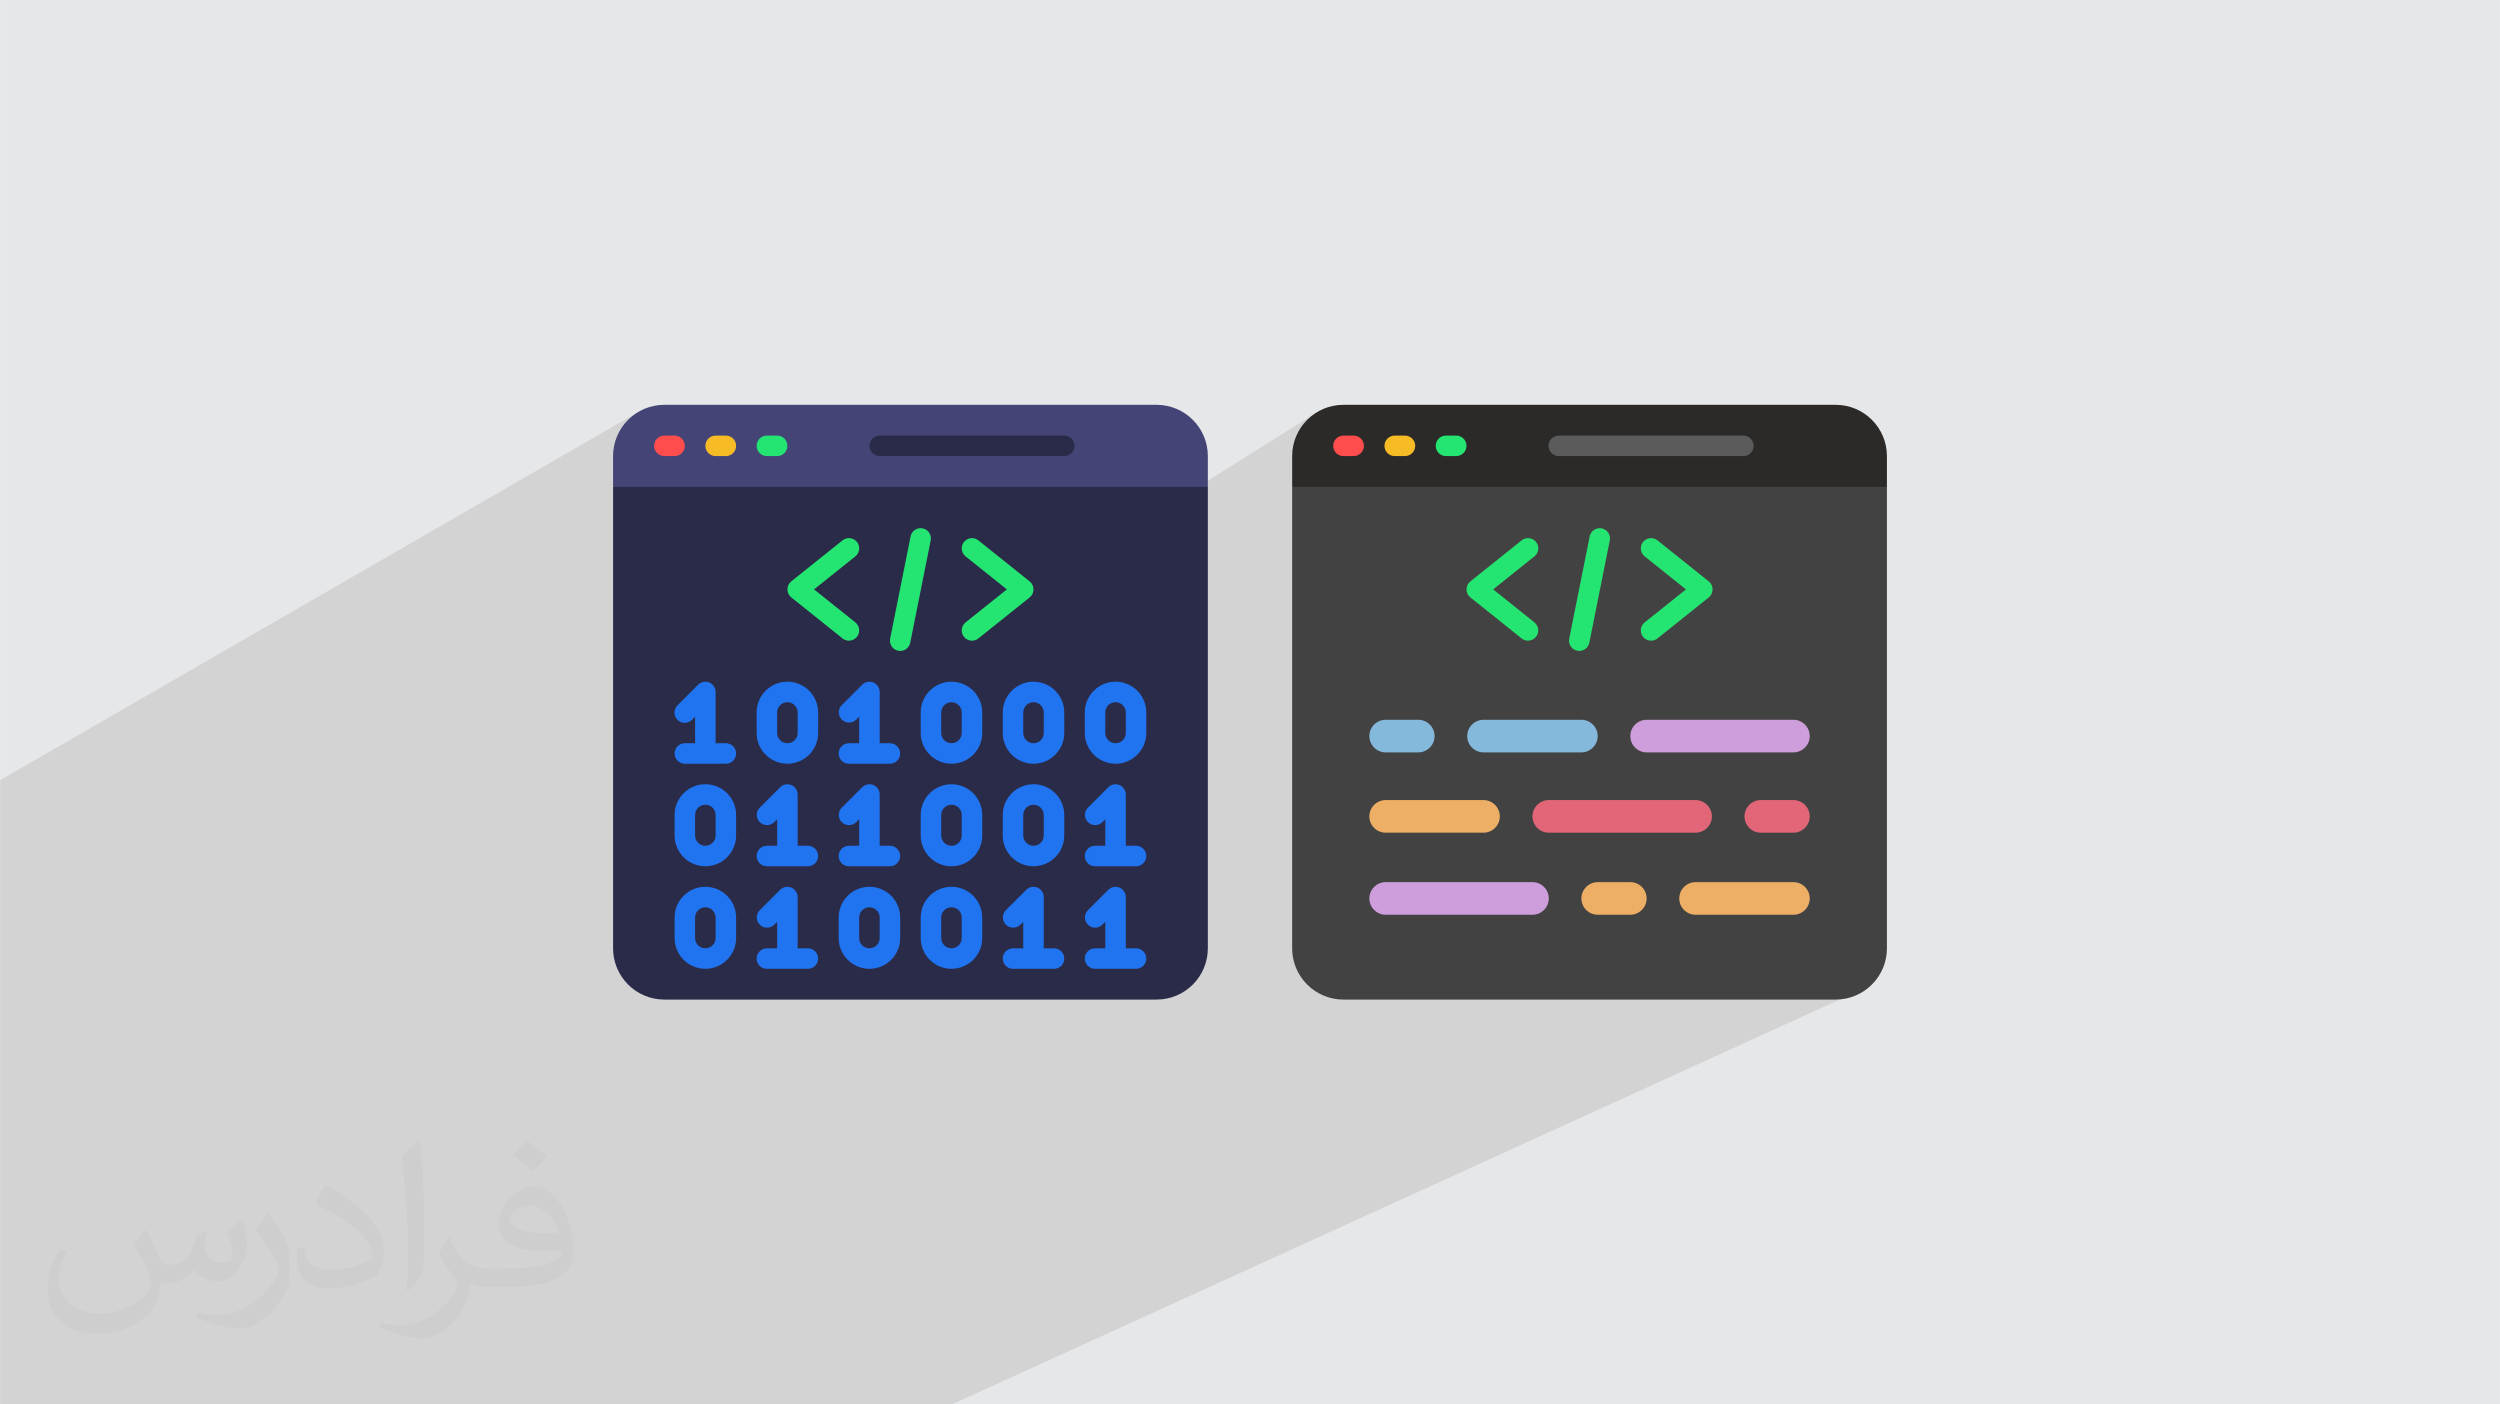 <?xml version="1.0" encoding="UTF-8"?>
<!DOCTYPE svg PUBLIC "-//W3C//DTD SVG 1.0//EN" "http://www.w3.org/TR/2001/REC-SVG-20010904/DTD/svg10.dtd">
<!-- Creator: CorelDRAW -->
<svg xmlns="http://www.w3.org/2000/svg" xml:space="preserve" width="3.708in" height="2.083in" version="1.0" style="shape-rendering:geometricPrecision; text-rendering:geometricPrecision; image-rendering:optimizeQuality; fill-rule:evenodd; clip-rule:evenodd"
viewBox="0 0 3702.73 2080.18"
 xmlns:xlink="http://www.w3.org/1999/xlink"
 xmlns:xodm="http://www.corel.com/coreldraw/odm/2003">
 <defs>
  <style type="text/css">
   <![CDATA[
    .fil0 {fill:#E6E7E8}
    .fil11 {fill:#5B5B5B;fill-rule:nonzero}
    .fil9 {fill:#434242;fill-rule:nonzero}
    .fil10 {fill:#2B2A29;fill-rule:nonzero}
    .fil8 {fill:#2074EF;fill-rule:nonzero}
    .fil7 {fill:#25E572;fill-rule:nonzero}
    .fil3 {fill:#2A2A49;fill-rule:nonzero}
    .fil4 {fill:#444477;fill-rule:nonzero}
    .fil12 {fill:#85B9DB;fill-rule:nonzero}
    .fil15 {fill:#CE9DDB;fill-rule:nonzero}
    .fil14 {fill:#E26677;fill-rule:nonzero}
    .fil13 {fill:#EDAE65;fill-rule:nonzero}
    .fil6 {fill:#F7BB26;fill-rule:nonzero}
    .fil5 {fill:#FF4D4D;fill-rule:nonzero}
    .fil2 {fill:#373435;fill-opacity:0.031}
    .fil1 {fill:#2B2A29;fill-opacity:0.102}
   ]]>
  </style>
 </defs>
 <g id="Layer_x0020_1">
  <polygon class="fil0" points="-0,0 3702.73,0 3702.73,2080.18 -0,2080.18 "/>
  <polygon class="fil1" points="2438.85,1114.44 2771.54,1459.29 1409.92,2080.18 -0,2080.18 -0,1155.62 946,609.73 1242.29,1055.09 1949.44,611.19 "/>
  <path class="fil2" d="M215.96 1821.93c7.07,10.71 11.65,21.01 16.13,32.45 3.33,6.66 5.09,18.93 20.7,18.93 4.57,0 11.13,-1.35 16.95,-4.57 6.55,-3.44 11.54,-8.64 14.15,-16.53l6.24 -21.01 15.19 -7.49 1.04 1.04c-2.08,7.91 -2.59,15.5 -2.59,21.43 0,17.57 15.19,24.23 27.25,24.23 7.07,0 13.42,-3.44 13.42,-9.89 0,-8.32 -3.53,-22.47 -8.12,-35.16 7.07,-7.07 14.15,-14.15 22.26,-19.87l1.25 0.63c3.53,14.98 5.51,29.75 5.51,39.63 0,9.67 -4.27,20.39 -7.8,27.36 -7.28,13.73 -20.18,24.65 -35.78,24.65 -11.85,0 -25.06,-5.93 -34.12,-16.95l-0.52 0c-8.53,10.61 -21.74,20.18 -42.86,20.18l-6.55 0c-1.04,13.94 -4.05,23.81 -8.64,32.66 -12.58,24.54 -49.92,41.92 -85.08,41.92 -48.89,0 -73.43,-28.19 -73.43,-65.73 0,-23.19 7.59,-44.72 19.24,-60.01l9.56 3.95c-7.28,13.94 -12.17,27.04 -12.17,39.94 0,35.16 28.61,51.9 61.58,51.9 30.58,0 68.44,-19.45 75.31,-42.02 -2.59,-24.65 -11.85,-36.19 -26,-58.66 4.27,-7.49 9.78,-14.98 16.64,-22.98l1.25 0 0 0 0 0 -0.01 -0.04zm563.83 -132.3c10.3,6.45 20.39,14.04 30.27,22.78 -5.51,7.8 -12.38,14.88 -20.91,21.12 -9.89,-8.01 -19.76,-14.88 -29.86,-22.16 6.86,-7.7 13.63,-15.08 20.49,-21.74l0 0 0 0 0 0 0 0 0 0 0.01 0zm5.3 96.11c-16.64,0 -30.27,10.92 -30.27,19.03 0,17.38 33.28,22.78 73.12,22.56 -4.99,-20.39 -22.47,-41.61 -42.86,-41.61l0 0.01zm-37.35 92.99c21.64,0 40.57,-0.63 55.02,-4.27 16.13,-4.05 29.75,-12.17 29.75,-17.78 0,-1.46 0,-3.22 -0.52,-4.68 -9.05,0.83 -19.45,0.83 -28.5,0.83 -29.33,0 -51.79,-6.66 -60.64,-23.09 -2.19,-4.57 -3.74,-9.67 -3.74,-15.5 0,-15.92 6.86,-31.41 18.93,-42.13 10.08,-8.84 21.22,-14.35 32.55,-14.35 20.49,0 36.81,16.44 48.26,42.34 6.24,14.15 10.5,30.47 10.5,51.07 0,13.73 -3.74,25.27 -12.27,33.8 -15.92,15.4 -45.24,21.22 -90.17,21.22l-20.39 0 0 0 -5.3 0c-11.13,0 -19.14,-1.98 -25.48,-6.86l-1.04 0c0.31,2.59 0.52,5.09 0.52,7.49 0,10.08 -3.33,22.98 -10.08,33.28 -19.97,29.64 -41.61,42.53 -60.33,42.53 -18.93,0 -42.13,-7.28 -63.03,-16.75l3.74 -7.28c6.76,2.81 16.13,4.68 29.02,4.68 33.8,0 78.21,-32.45 83.72,-64.17 -1.25,-2.59 -3.53,-6.03 -6.76,-9.67 -9.89,-11.75 -16.13,-21.53 -21.95,-31.82 4.99,-9.89 9.56,-17.78 13.83,-24.96l1.77 -0.21c14.46,29.44 27.56,46.28 56.78,46.28l4.57 0 0 0 21.22 0 0 0 0 0 0 0 0 0 0 0 0.04 0zm-146.45 31.1c2.5,-13.52 2.7,-28.7 2.7,-42.86l0 -21.01c0,-39.21 -4.99,-96.2 -9.05,-133.34 7.07,-7.59 16.95,-16.53 24.75,-22.56l2.29 0.63c5.3,46.7 6.55,100.79 6.55,150.81 0,13.11 -0.52,25.9 -1.77,35.26 -0.73,11.85 -7.59,20.8 -22.26,34.53l-3.22 -1.46zm-150.71 -61.89c0.73,18.41 9.78,32.87 41.4,32.87 19.66,0 36.3,-5.09 54.71,-13.83 3.33,-1.46 5.09,-3.44 5.09,-5.09 0,-11.54 -8.84,-26.83 -23.71,-40.77 -14.46,-13.11 -33.6,-24.65 -51.48,-32.35 -6.14,-2.59 -8.12,-5.3 -8.12,-7.91 0,-5.3 7.07,-16.44 12.9,-24.44l1.98 -0.21c20.49,10.71 43.38,26.63 60.33,44.3 15.4,16.33 24.96,32.87 24.96,50.86 0,13.31 -4.05,25.79 -10.61,37.44 -22.47,11.33 -46.39,19.97 -70.1,19.97 -28.81,0 -48.47,-13.52 -48.47,-45.24 0,-3.44 0,-8.73 1.25,-15.61l9.89 0 0 0 0 0 0 0 0 0 0 0 -0.01 0zm-52.11 -52.32l17.89 28.92c6.55,10.71 12.69,22.37 12.69,40.77l0 23.5c0,19.03 -12.17,39.42 -31.82,59.6 -15.4,13.63 -29.02,19.45 -41.61,19.45 -18.72,0 -40.15,-5.82 -64.9,-16.44l2.81 -7.28c7.8,2.08 16.84,3.84 27.98,3.84 35.58,-0.21 71.97,-26.21 88.61,-57.93 1.98,-3.64 2.7,-7.07 2.7,-9.47 0,-3.64 -1.98,-7.7 -3.53,-11.33 -9.05,-17.05 -19.14,-32.66 -30.27,-47.12 5.82,-9.16 11.65,-17.99 17.99,-26.73l1.46 0.21 0 0 0 0 0 0 0 0 0 0 -0.01 0z"/>
  <g id="_2589959228480">
   <g>
    <path class="fil3" d="M1788.91 721.12l0 683.5c0,41.93 -34.01,75.94 -75.94,75.94l-729.07 0c-41.93,0 -75.94,-34.01 -75.94,-75.95l0 -683.5 30.38 -15.19 820.2 0 30.38 15.19z"/>
    <path class="fil4" d="M1788.91 675.56l0 45.57 -880.96 0 0 -45.57c0,-41.93 34.01,-75.94 75.95,-75.94l729.07 0c41.93,0 75.94,34.01 75.94,75.94l0 0z"/>
    <path class="fil5" d="M999.08 675.56l-15.19 0c-8.38,0 -15.19,-6.8 -15.19,-15.19 0,-8.39 6.8,-15.19 15.19,-15.19l15.19 0c8.39,0 15.19,6.8 15.19,15.19 0,8.38 -6.8,15.19 -15.19,15.19l0 -0z"/>
    <path class="fil6" d="M1075.03 675.56l-15.19 0c-8.38,0 -15.19,-6.8 -15.19,-15.19 0,-8.39 6.8,-15.19 15.19,-15.19l15.19 0c8.39,0 15.19,6.8 15.19,15.19 0,8.38 -6.8,15.19 -15.19,15.19l-0 -0z"/>
    <path class="fil7" d="M1150.97 675.56l-15.19 0c-8.39,0 -15.19,-6.8 -15.19,-15.19 0,-8.39 6.8,-15.19 15.19,-15.19l15.19 0c8.38,0 15.19,6.8 15.19,15.19 0,8.38 -6.8,15.19 -15.19,15.19l0 -0z"/>
    <path class="fil3" d="M1576.26 675.56l-273.4 0c-8.38,0 -15.19,-6.8 -15.19,-15.19 0,-8.39 6.8,-15.19 15.19,-15.19l273.4 0c8.39,0 15.19,6.8 15.19,15.19 0,8.38 -6.8,15.19 -15.19,15.19l0 -0z"/>
    <path class="fil7" d="M1257.29 948.96c-0,0 -0.01,0 -0.02,0 -3.44,0 -6.77,-1.18 -9.45,-3.33l-75.94 -60.75c-3.6,-2.88 -5.7,-7.25 -5.7,-11.86 0,-4.61 2.1,-8.98 5.7,-11.86l75.94 -60.76c2.7,-2.15 6.05,-3.33 9.5,-3.33 8.39,0 15.19,6.8 15.19,15.19 0,4.61 -2.1,8.98 -5.7,11.86l-61.15 48.89 61.12 48.89c3.6,2.88 5.7,7.25 5.7,11.86 0,8.38 -6.8,15.19 -15.18,15.19l-0 -0z"/>
    <path class="fil7" d="M1439.56 948.96c-0.01,0 -0.02,0 -0.02,0 -8.39,0 -15.19,-6.8 -15.19,-15.19 0,-4.62 2.1,-8.98 5.7,-11.86l61.15 -48.89 -61.12 -48.89c-3.6,-2.88 -5.7,-7.25 -5.7,-11.86 0,-8.39 6.8,-15.19 15.19,-15.19 3.45,0 6.8,1.18 9.49,3.33l75.94 60.75c3.6,2.88 5.7,7.25 5.7,11.86 0,4.62 -2.1,8.98 -5.7,11.86l-75.95 60.75c-2.68,2.15 -6.01,3.33 -9.45,3.33 -0.02,0 -0.04,0 -0.05,0l0 -0z"/>
    <path class="fil7" d="M1333.24 964.15c-0.03,0 -0.06,0 -0.09,0 -0.99,0 -1.98,-0.11 -2.94,-0.31 -7.07,-1.44 -12.15,-7.66 -12.15,-14.88 0,-1.02 0.11,-2.04 0.31,-3.04l30.38 -151.89c1.62,-6.86 7.74,-11.7 14.78,-11.7 8.39,0 15.19,6.8 15.19,15.19 0,0.83 -0.07,1.65 -0.2,2.46l-30.38 151.89c-1.39,7.12 -7.63,12.26 -14.88,12.27l0 0z"/>
    <g>
     <path class="fil8" d="M1409.19 1009.72c-25.16,0 -45.57,20.41 -45.57,45.56l0 30.38c0,25.16 20.41,45.56 45.57,45.56 25.16,0 45.56,-20.41 45.56,-45.56l0 -30.38c0,-25.16 -20.41,-45.56 -45.56,-45.56l0 0zm15.19 75.94c0,8.38 -6.8,15.19 -15.19,15.19 -8.39,0 -15.19,-6.8 -15.19,-15.19l0 -30.38c0,-8.38 6.8,-15.19 15.19,-15.19 8.38,0 15.19,6.8 15.19,15.19l0 30.38z"/>
     <path class="fil8" d="M1166.16 1009.72c-25.16,0 -45.56,20.41 -45.56,45.56l0 30.38c0,25.16 20.41,45.56 45.57,45.56 25.16,0 45.56,-20.41 45.56,-45.56l0 -30.38c0,-25.16 -20.4,-45.56 -45.56,-45.56l-0 0zm15.19 75.94c0,8.38 -6.8,15.19 -15.19,15.19 -8.39,0 -15.19,-6.8 -15.19,-15.19l0 -30.38c0,-8.38 6.8,-15.19 15.19,-15.19 8.38,0 15.19,6.8 15.19,15.19l-0 30.38z"/>
     <path class="fil8" d="M1652.21 1009.72c-25.16,0 -45.56,20.41 -45.56,45.56l0 30.38c0,25.16 20.4,45.56 45.56,45.56 25.16,0 45.57,-20.41 45.57,-45.56l0 -30.38c0,-25.16 -20.41,-45.56 -45.57,-45.56l0 0zm15.19 75.94c0,8.38 -6.8,15.19 -15.19,15.19 -8.38,0 -15.19,-6.8 -15.19,-15.19l0 -30.38c0,-8.38 6.8,-15.19 15.19,-15.19 8.39,0 15.19,6.8 15.19,15.19l0 30.38z"/>
     <path class="fil8" d="M1530.7 1009.72c-25.16,0 -45.57,20.41 -45.57,45.56l0 30.38c0,25.16 20.41,45.56 45.56,45.56 25.16,0 45.57,-20.41 45.57,-45.56l0 -30.38c0,-25.16 -20.41,-45.56 -45.57,-45.56l0 0zm15.19 75.94c0,8.38 -6.8,15.19 -15.19,15.19 -8.38,0 -15.19,-6.8 -15.19,-15.19l0 -30.38c0,-8.38 6.8,-15.19 15.19,-15.19 8.39,0 15.19,6.8 15.19,15.19l0 30.38z"/>
     <path class="fil8" d="M1409.19 1161.6c-25.16,0 -45.57,20.41 -45.57,45.56l0 30.38c0,25.16 20.41,45.57 45.57,45.57 25.16,0 45.56,-20.41 45.56,-45.57l0 -30.38c0,-25.16 -20.41,-45.56 -45.56,-45.56l0 0zm15.19 75.94c0,8.39 -6.8,15.19 -15.19,15.19 -8.39,0 -15.19,-6.8 -15.19,-15.19l0 -30.38c0,-8.38 6.8,-15.19 15.19,-15.19 8.38,0 15.19,6.8 15.19,15.19l0 30.38z"/>
     <path class="fil8" d="M1530.7 1161.6c-25.16,0 -45.57,20.41 -45.57,45.56l0 30.38c0,25.16 20.41,45.57 45.56,45.57 25.16,0 45.57,-20.41 45.57,-45.57l0 -30.38c0,-25.16 -20.41,-45.56 -45.57,-45.56l0 0zm15.19 75.94c0,8.39 -6.8,15.19 -15.19,15.19 -8.38,0 -15.19,-6.8 -15.19,-15.19l0 -30.38c0,-8.38 6.8,-15.19 15.19,-15.19 8.39,0 15.19,6.8 15.19,15.19l0 30.38z"/>
     <path class="fil8" d="M1044.65 1161.6c-25.16,0 -45.57,20.41 -45.57,45.56l0 30.38c0,25.16 20.41,45.57 45.57,45.57 25.16,0 45.56,-20.41 45.56,-45.57l0 -30.38c0,-25.16 -20.4,-45.56 -45.56,-45.56l0 0zm15.19 75.94c0,8.39 -6.8,15.19 -15.19,15.19 -8.39,0 -15.19,-6.8 -15.19,-15.19l0 -30.38c0,-8.38 6.8,-15.19 15.19,-15.19 8.38,0 15.19,6.8 15.19,15.19l-0 30.38z"/>
     <path class="fil8" d="M1409.19 1313.5c-25.16,-0 -45.57,20.4 -45.57,45.56l0 30.38c0,25.16 20.41,45.56 45.57,45.56 25.16,0 45.56,-20.41 45.56,-45.56l0 -30.38c0,-25.16 -20.41,-45.57 -45.56,-45.57l0 0zm15.19 75.94c0,8.38 -6.8,15.19 -15.19,15.19 -8.39,0 -15.19,-6.8 -15.19,-15.19l0 -30.38c0,-8.39 6.8,-15.19 15.19,-15.19 8.38,0 15.19,6.8 15.19,15.19l0 30.38z"/>
     <path class="fil8" d="M1287.67 1313.5c-25.16,-0 -45.56,20.4 -45.56,45.56l0 30.38c0,25.16 20.41,45.56 45.56,45.56 25.16,0 45.57,-20.41 45.57,-45.56l0 -30.38c0,-25.16 -20.41,-45.57 -45.57,-45.57l0 0zm15.19 75.94c0,8.38 -6.8,15.19 -15.19,15.19 -8.38,0 -15.19,-6.8 -15.19,-15.19l0 -30.38c0,-8.39 6.8,-15.19 15.19,-15.19 8.39,0 15.19,6.8 15.19,15.19l0 30.38z"/>
     <path class="fil8" d="M1044.65 1313.5c-25.16,-0 -45.57,20.4 -45.57,45.56l0 30.38c0,25.16 20.41,45.56 45.57,45.56 25.16,0 45.56,-20.41 45.56,-45.56l0 -30.38c0,-25.16 -20.4,-45.57 -45.56,-45.57l0 0zm15.19 75.94c0,8.38 -6.8,15.19 -15.19,15.19 -8.39,0 -15.19,-6.8 -15.19,-15.19l0 -30.38c0,-8.39 6.8,-15.19 15.19,-15.19 8.38,0 15.19,6.8 15.19,15.19l-0 30.38z"/>
     <path class="fil8" d="M1075.03 1100.85l-15.19 0 0 -75.94c0,-8.39 -6.8,-15.19 -15.19,-15.19 -4.03,0 -7.89,1.6 -10.74,4.45l-30.38 30.38c-2.96,2.85 -4.63,6.8 -4.63,10.92 0,8.39 6.8,15.19 15.19,15.19 4.12,0 8.07,-1.67 10.92,-4.63l4.45 -4.45 0 39.28 -15.19 0c-8.38,0 -15.19,6.8 -15.19,15.19 0,8.39 6.8,15.19 15.19,15.19l60.75 0c8.39,-0 15.19,-6.8 15.19,-15.19 0,-8.38 -6.8,-15.19 -15.19,-15.19l-0 0z"/>
     <path class="fil8" d="M1318.05 1100.85l-15.19 0 0 -75.94c0,-8.39 -6.8,-15.19 -15.19,-15.19 -4.03,0 -7.89,1.6 -10.74,4.45l-30.38 30.38c-2.73,2.83 -4.27,6.61 -4.27,10.55 0,8.39 6.8,15.19 15.19,15.19 3.94,0 7.72,-1.53 10.55,-4.26l4.45 -4.45 0 39.28 -15.19 0c-8.38,0 -15.19,6.8 -15.19,15.19 0,8.39 6.8,15.19 15.19,15.19l60.75 0c8.39,-0 15.19,-6.8 15.19,-15.19 0,-8.38 -6.8,-15.19 -15.19,-15.19l0 0z"/>
     <path class="fil8" d="M1318.05 1252.74l-15.19 0 0 -75.94c0,-8.39 -6.8,-15.19 -15.19,-15.19 -4.03,0 -7.89,1.6 -10.74,4.45l-30.38 30.38c-2.73,2.83 -4.27,6.61 -4.27,10.55 0,8.38 6.8,15.19 15.19,15.19 3.94,0 7.72,-1.53 10.55,-4.27l4.45 -4.45 0 39.28 -15.19 0c-8.38,0 -15.19,6.8 -15.19,15.19 0,8.38 6.8,15.19 15.19,15.19l60.75 0c8.39,0 15.19,-6.8 15.19,-15.19 0,-8.39 -6.8,-15.19 -15.19,-15.19l0 0z"/>
     <path class="fil8" d="M1196.54 1252.74l-15.19 0 0 -75.94c0,-8.39 -6.8,-15.19 -15.19,-15.19 -4.03,0 -7.89,1.6 -10.74,4.45l-30.38 30.38c-2.73,2.83 -4.26,6.61 -4.26,10.55 0,8.38 6.8,15.19 15.19,15.19 3.93,0 7.72,-1.53 10.55,-4.27l4.45 -4.45 0 39.28 -15.19 0c-8.39,0 -15.19,6.8 -15.19,15.19 0,8.38 6.8,15.19 15.19,15.19l60.75 0c8.39,0 15.19,-6.8 15.19,-15.19 0,-8.39 -6.8,-15.19 -15.19,-15.19l0 0z"/>
     <path class="fil8" d="M1682.59 1252.74l-15.19 0 0 -75.94c0,-8.39 -6.8,-15.19 -15.19,-15.19 -4.03,0 -7.89,1.6 -10.74,4.45l-30.38 30.38c-2.74,2.83 -4.27,6.61 -4.27,10.55 0,8.38 6.8,15.19 15.19,15.19 3.93,0 7.72,-1.53 10.55,-4.27l4.45 -4.45 0 39.28 -15.19 0c-8.39,0 -15.19,6.8 -15.19,15.19 0,8.38 6.8,15.19 15.19,15.19l60.76 0c8.38,0 15.19,-6.8 15.19,-15.19 0,-8.39 -6.8,-15.19 -15.19,-15.19l0 0z"/>
     <path class="fil8" d="M1682.59 1404.63l-15.19 0 0 -75.94c0,-8.39 -6.8,-15.19 -15.19,-15.19 -4.03,0 -7.89,1.6 -10.74,4.45l-30.38 30.38c-2.74,2.83 -4.27,6.62 -4.27,10.55 0,8.39 6.8,15.19 15.19,15.19 3.93,0 7.72,-1.53 10.55,-4.26l4.45 -4.45 0 39.28 -15.19 0c-8.39,-0 -15.19,6.8 -15.19,15.19 0,8.39 6.8,15.19 15.19,15.19l60.76 0c8.38,0 15.19,-6.8 15.19,-15.19 0,-8.38 -6.8,-15.19 -15.19,-15.19l0 0z"/>
     <path class="fil8" d="M1561.07 1404.63l-15.19 0 0 -75.94c0,-8.39 -6.8,-15.19 -15.19,-15.19 -4.03,0 -7.89,1.6 -10.74,4.45l-30.38 30.38c-2.74,2.83 -4.27,6.62 -4.27,10.55 0,8.39 6.8,15.19 15.19,15.19 3.94,0 7.72,-1.53 10.55,-4.26l4.45 -4.45 0 39.28 -15.19 0c-8.39,-0 -15.19,6.8 -15.19,15.19 0,8.39 6.8,15.19 15.19,15.19l60.75 0c8.39,0 15.19,-6.8 15.19,-15.19 0,-8.38 -6.8,-15.19 -15.19,-15.19l0 0z"/>
     <path class="fil8" d="M1196.54 1404.63l-15.19 0 0 -75.94c0,-8.39 -6.8,-15.19 -15.19,-15.19 -4.03,0 -7.89,1.6 -10.74,4.45l-30.38 30.38c-2.73,2.83 -4.26,6.62 -4.26,10.55 0,8.39 6.8,15.19 15.19,15.19 3.93,0 7.72,-1.53 10.55,-4.26l4.45 -4.45 0 39.28 -15.19 0c-8.39,-0 -15.19,6.8 -15.19,15.19 0,8.39 6.8,15.19 15.19,15.19l60.75 0c8.39,0 15.19,-6.8 15.19,-15.19 0,-8.38 -6.8,-15.19 -15.19,-15.19l0 0z"/>
    </g>
   </g>
   <path class="fil9" d="M2794.77 721.12l0 683.5c-0,41.93 -34.01,75.94 -75.95,75.94l-729.07 0c-41.94,0 -75.94,-34.01 -75.94,-75.95l0 -683.5 30.38 -15.19 820.2 0 30.38 15.19z"/>
   <path class="fil10" d="M2794.77 675.56l0 45.57 -880.96 0 0 -45.57c0,-41.93 34.01,-75.94 75.94,-75.94l729.07 0c41.94,0 75.94,34.01 75.94,75.94l0 0z"/>
   <path class="fil5" d="M2004.94 675.56l-15.19 0c-8.38,0 -15.19,-6.8 -15.19,-15.19 0,-8.39 6.8,-15.19 15.19,-15.19l15.19 0c8.39,0 15.19,6.8 15.19,15.19 0,8.38 -6.8,15.19 -15.19,15.19l0 -0z"/>
   <path class="fil6" d="M2080.89 675.56l-15.19 0c-8.38,0 -15.19,-6.8 -15.19,-15.19 0,-8.39 6.8,-15.19 15.19,-15.19l15.19 0c8.39,0 15.19,6.8 15.19,15.19 0,8.38 -6.8,15.19 -15.19,15.19l0 -0z"/>
   <path class="fil7" d="M2156.83 675.56l-15.19 0c-8.38,0 -15.19,-6.8 -15.19,-15.19 0,-8.39 6.8,-15.19 15.19,-15.19l15.19 0c8.39,0 15.19,6.8 15.19,15.19 0,8.38 -6.8,15.19 -15.19,15.19l0 -0z"/>
   <path class="fil11" d="M2582.13 675.56l-273.4 0c-8.39,0 -15.19,-6.8 -15.19,-15.19 0,-8.39 6.8,-15.19 15.19,-15.19l273.4 0c8.38,0 15.19,6.8 15.19,15.19 0,8.38 -6.8,15.19 -15.19,15.19l0 -0z"/>
   <path class="fil7" d="M2263.16 948.96c-0,0 -0.02,0 -0.02,0 -3.44,0 -6.77,-1.18 -9.45,-3.33l-75.94 -60.75c-3.6,-2.88 -5.7,-7.25 -5.7,-11.86 0,-4.61 2.1,-8.98 5.7,-11.86l75.94 -60.76c2.69,-2.15 6.05,-3.33 9.49,-3.33 8.39,0 15.19,6.8 15.19,15.19 0,4.61 -2.1,8.98 -5.7,11.86l-61.15 48.89 61.12 48.89c3.6,2.88 5.7,7.25 5.7,11.86 0,8.38 -6.8,15.19 -15.18,15.19l0 -0z"/>
   <path class="fil7" d="M2445.42 948.96c-0.01,0 -0.02,0 -0.02,0 -8.38,0 -15.19,-6.8 -15.19,-15.19 0,-4.62 2.1,-8.98 5.7,-11.86l61.15 -48.89 -61.12 -48.89c-3.6,-2.88 -5.7,-7.25 -5.7,-11.86 0,-8.39 6.8,-15.19 15.19,-15.19 3.45,0 6.8,1.18 9.49,3.33l75.94 60.75c3.6,2.88 5.7,7.25 5.7,11.86 0,4.62 -2.1,8.98 -5.7,11.86l-75.94 60.75c-2.68,2.15 -6.02,3.33 -9.45,3.33 -0.02,0 -0.04,0 -0.06,0l0 -0z"/>
   <path class="fil7" d="M2339.1 964.15c-0.03,0 -0.06,0 -0.09,0 -0.99,0 -1.98,-0.11 -2.94,-0.31 -7.07,-1.44 -12.15,-7.66 -12.15,-14.88 0,-1.02 0.1,-2.04 0.31,-3.04l30.38 -151.89c1.61,-6.86 7.74,-11.7 14.78,-11.7 8.38,0 15.19,6.8 15.19,15.19 0,0.83 -0.07,1.65 -0.2,2.46l-30.38 151.89c-1.39,7.12 -7.63,12.26 -14.88,12.27l0 0z"/>
   <g>
    <path class="fil12" d="M2342.21 1114.44l-144.96 0c-13.29,0 -24.16,-10.88 -24.16,-24.16 0,-13.28 10.87,-24.16 24.16,-24.16l144.96 0c13.29,0 24.16,10.88 24.16,24.16 0,13.29 -10.87,24.16 -24.16,24.16z"/>
    <path class="fil13" d="M2197.25 1233.38l-144.96 0c-13.29,0 -24.16,-10.88 -24.16,-24.16 0,-13.28 10.88,-24.16 24.16,-24.16l144.96 0c13.29,0 24.16,10.88 24.16,24.16 0,13.29 -10.87,24.16 -24.16,24.16z"/>
    <path class="fil13" d="M2656.29 1354.93l-144.96 0c-13.29,0 -24.16,-10.87 -24.16,-24.16 0,-13.29 10.88,-24.16 24.16,-24.16l144.96 0c13.29,0 24.16,10.87 24.16,24.16 0,13.29 -10.87,24.16 -24.16,24.16z"/>
    <path class="fil12" d="M2100.62 1114.44l-48.32 0c-13.29,0 -24.16,-10.88 -24.16,-24.16 0,-13.28 10.88,-24.16 24.16,-24.16l48.32 0c13.29,0 24.16,10.88 24.16,24.16 0,13.29 -10.88,24.16 -24.16,24.16z"/>
    <path class="fil14" d="M2656.29 1233.38l-48.31 0c-13.29,0 -24.16,-10.88 -24.16,-24.16 0,-13.28 10.88,-24.16 24.16,-24.16l48.31 0c13.29,0 24.16,10.88 24.16,24.16 0,13.29 -10.87,24.16 -24.16,24.16z"/>
    <path class="fil13" d="M2414.69 1354.93l-48.32 0c-13.28,0 -24.16,-10.87 -24.16,-24.16 0,-13.29 10.88,-24.16 24.16,-24.16l48.32 0c13.29,0 24.16,10.87 24.16,24.16 0,13.29 -10.87,24.16 -24.16,24.16z"/>
    <path class="fil15" d="M2656.29 1114.44l-217.43 0c-13.29,0 -24.16,-10.88 -24.16,-24.16 0,-13.28 10.87,-24.16 24.16,-24.16l217.43 0c13.29,0 24.16,10.88 24.16,24.16 0,13.29 -10.87,24.16 -24.16,24.16z"/>
    <path class="fil14" d="M2511.33 1233.38l-217.43 0c-13.29,0 -24.16,-10.88 -24.16,-24.16 0,-13.28 10.87,-24.16 24.16,-24.16l217.43 0c13.28,0 24.16,10.88 24.16,24.16 0,13.29 -10.88,24.16 -24.16,24.16z"/>
    <path class="fil15" d="M2269.74 1354.93l-217.44 0c-13.29,0 -24.16,-10.87 -24.16,-24.16 0,-13.29 10.88,-24.16 24.16,-24.16l217.44 0c13.28,0 24.16,10.87 24.16,24.16 0,13.29 -10.88,24.16 -24.16,24.16z"/>
   </g>
  </g>
 </g>
</svg>
